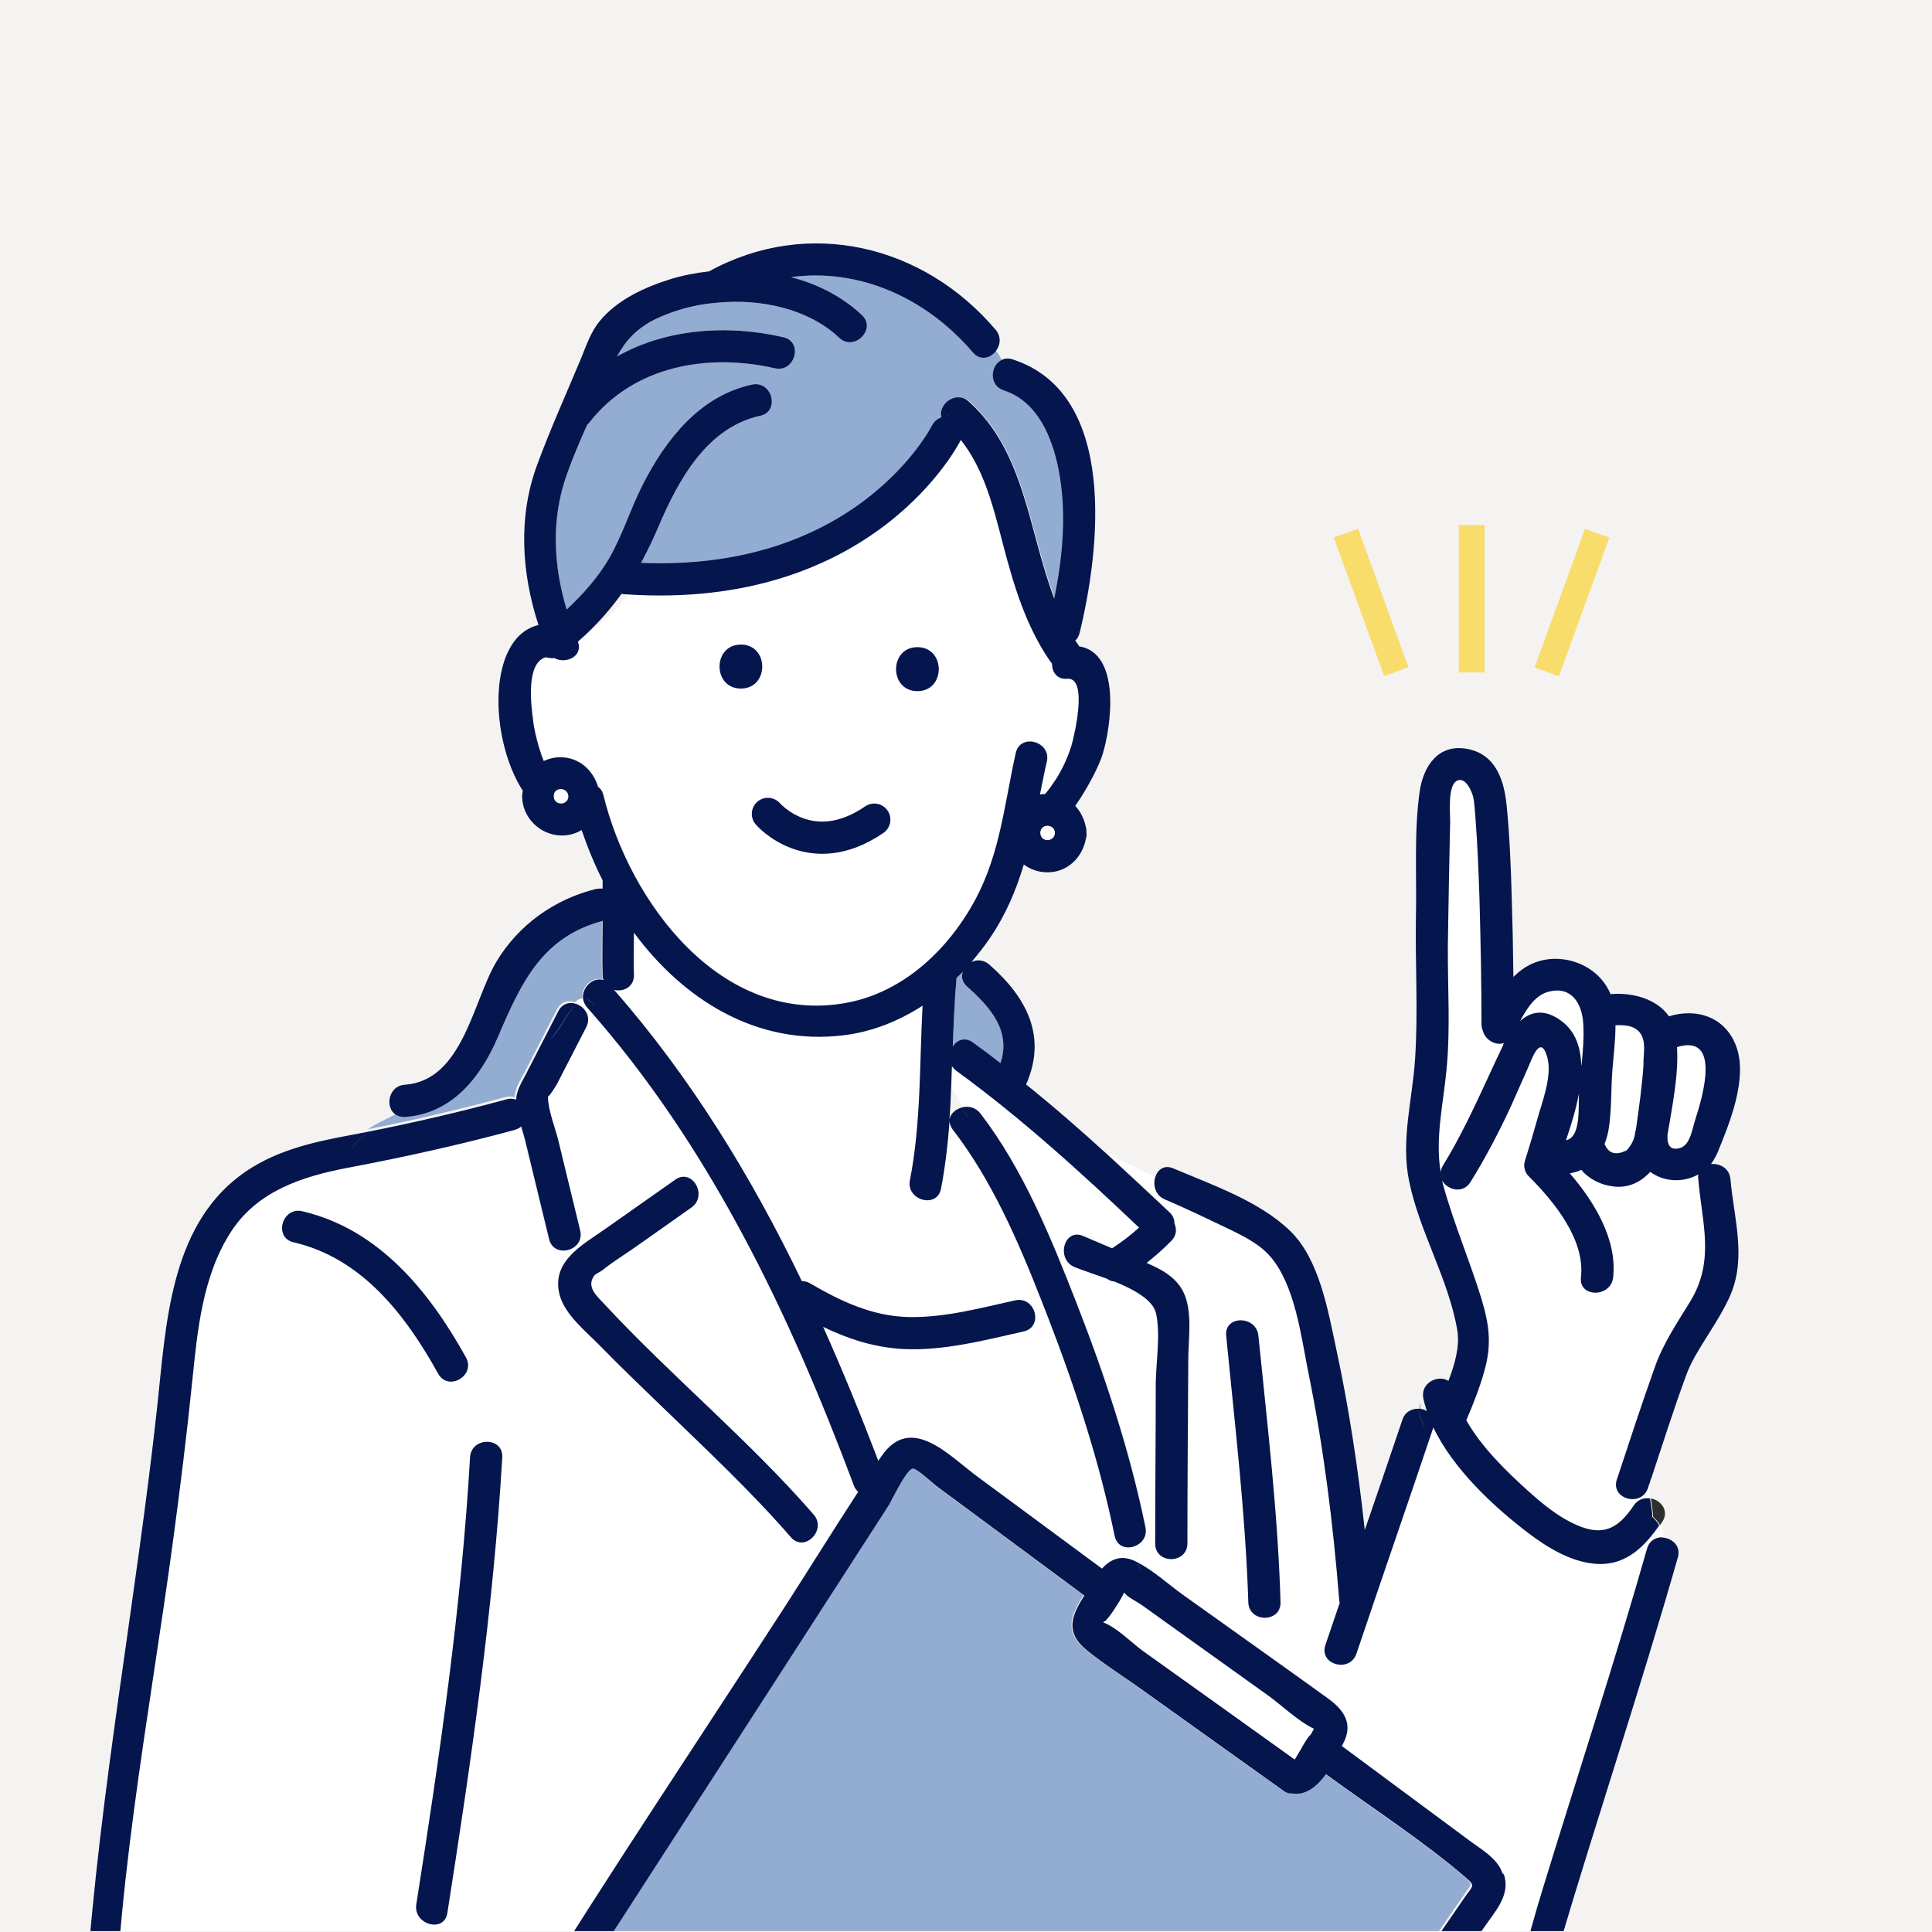 <?xml version="1.0" encoding="UTF-8"?><svg xmlns="http://www.w3.org/2000/svg" xmlns:xlink="http://www.w3.org/1999/xlink" viewBox="0 0 67.2 67.2"><defs><style>.e{fill:#fff;}.f{fill:#75cfb4;}.g{fill:#93acd2;}.h{fill:#f5f3f2;}.i{stroke:#05154d;stroke-linecap:round;stroke-miterlimit:10;stroke-width:1.12px;}.i,.j{fill:none;}.k{fill:#f8dc6c;}.l{clip-path:url(#d);}.m{fill:#05154d;}.n{fill:#2e2e2e;}</style><clipPath id="d"><rect class="j" x=".64" y="3.39" width="65.92" height="63.78"/></clipPath></defs><g id="a"/><g id="b"><g id="c"><g><g><rect class="h" width="67.2" height="67.2"/><g class="l"><g><path class="g" d="M33.14,36.41c.15-.22,.42-.34,.7-.14,.32,.24,.64,.48,.96,.72,.36-1.09-.3-1.91-1.16-2.66-.18-.16-.21-.35-.15-.52-.07,.07-.14,.15-.22,.22-.07,.79-.1,1.59-.13,2.38Z"/><path class="e" d="M27.34,29.81c.31,.23,.64,.41,.99,.49,.47,.11,.98-.05,1.45-.32l-2.44-.18Z"/><path class="e" d="M18.27,69.83c2.92-4.71,6.02-9.31,9.02-13.97,.85-1.32,1.68-2.67,2.54-3.98-.06-.06-.11-.13-.15-.22-2.23-5.97-5.01-11.83-9.28-16.63-.08-.09-.13-.2-.14-.3-.1,0-.19,.06-.27,.14,.3,.1,.54,.45,.35,.81l-1.02,1.98c-.04,.07-.24,.4-.31,.43,0,.01,0,.02,0,.03,.01,.49,.26,1.07,.37,1.54,.25,1.03,.5,2.06,.75,3.09,.17,.7-.91,1-1.08,.3-.28-1.14-.55-2.28-.83-3.42-.04-.16-.09-.33-.14-.5-.06,.05-.13,.09-.22,.12-1.92,.52-3.86,.95-5.82,1.32-1.57,.29-3.12,.8-4.04,2.2-1,1.53-1.18,3.42-1.36,5.19-.19,1.86-.42,3.71-.67,5.57-.84,6.24-2.11,12.58-2.07,18.9,0,1.36,.58,1.71,1.62,2.52,1.16,.9,2.36,1.74,3.56,2.58,4.26,2.96,8.61,5.81,12.99,8.6,1.05-2.51,2.72-4.83,4.47-6.94-.07-.26,.11-.58,.38-.69-1.94-1.24-3.88-2.48-5.81-3.72-.82-.53-1.61-1.11-2.38-1.7-.74-.57-1.53-1.16-2.13-1.89-.48-.58-.64-2.15-1.44-2.2-.14,0-.26-.06-.34-.14-.02,0-.05,0-.07,0-1.52,0-3.16,.28-4.47,1.08-.62,.38-1.18-.59-.56-.97,1.47-.9,3.32-1.24,5.03-1.23,.15,0,.27,.05,.36,.13,.02,0,.04,0,.06,0,1.04,.06,1.48,.59,1.79,1.53,.18,.56,.46,.98,.8,1.35l.23-.26c-.02-.11,0-.23,.08-.35,.07-.1,.13-.2,.2-.31Zm2.8-27.08c.81-.57,1.62-1.14,2.43-1.71,.59-.42,1.15,.55,.56,.97-.67,.47-1.33,.94-2,1.41-.37,.26-.77,.5-1.12,.79-.07,.06-.21,.11-.26,.18-.27,.39,.1,.7,.36,.98,2.34,2.53,5.01,4.72,7.28,7.32,.47,.54-.32,1.33-.79,.79-1.38-1.59-2.91-3.03-4.43-4.49-.73-.71-1.47-1.41-2.18-2.14-.5-.51-1.26-1.1-1.44-1.82-.29-1.16,.82-1.73,1.6-2.28Zm-9.63,29.87c.78-1.41,1.98-2.44,3.47-3.04,.67-.27,.96,.81,.3,1.08-1.21,.49-2.18,1.39-2.8,2.53-.35,.63-1.31,.07-.97-.56Zm-1.22-29.41c-.7-.16-.4-1.24,.3-1.08,2.67,.62,4.43,2.79,5.7,5.09,.35,.63-.62,1.19-.97,.56-1.13-2.04-2.65-4.02-5.03-4.57Zm5.35,23.32c-.11,.71-1.19,.41-1.08-.3,.81-5.15,1.56-10.35,1.87-15.55,.04-.72,1.16-.72,1.12,0-.31,5.3-1.08,10.6-1.91,15.85Z"/><path class="e" d="M56.25,51.44c.43-1.3,.85-2.59,1.31-3.88,.3-.84,.78-1.55,1.24-2.31,.87-1.43,.41-2.72,.28-4.27,0-.05,0-.1,0-.15-.53,.3-1.21,.26-1.67-.09-.32,.35-.76,.57-1.27,.51-.45-.05-.86-.26-1.13-.58-.13,.06-.26,.1-.4,.12,.87,1.02,1.65,2.32,1.51,3.62-.08,.71-1.2,.71-1.12,0,.14-1.32-.93-2.63-1.81-3.51-.14-.14-.2-.36-.14-.54,.15-.47,.29-.94,.42-1.41,.17-.62,.54-1.54,.36-2.19-.24-.85-.54,.06-.69,.4-.2,.44-.39,.89-.59,1.33-.41,.89-.87,1.76-1.39,2.6-.26,.43-.81,.28-.99-.05,.01,.06,.03,.12,.04,.17,.38,1.34,.93,2.62,1.33,3.95,.29,.94,.36,1.6,.09,2.54-.16,.57-.38,1.12-.61,1.66,0,0,0,.02-.01,.02,.53,.94,1.39,1.77,2.13,2.44,.51,.47,1.06,.92,1.7,1.2,.93,.41,1.46,.14,2-.68,.14-.22,.36-.28,.56-.24-.03-.2-.04-.39-.02-.59-.02,.07-.04,.14-.07,.2-.23,.68-1.31,.39-1.08-.3Z"/><path class="f" d="M49.41,48.79c-.03,.07-.05,.14-.05,.21,.02,0,.03,0,.05,0v-.21Z"/><path class="e" d="M55.64,54.4c-.89-.02-1.76-.54-2.45-1.06-1.2-.91-2.62-2.22-3.33-3.7,0,.01,0,.02,0,.03-.88,2.62-1.79,5.23-2.67,7.85-.23,.68-1.31,.39-1.08-.3,.17-.49,.33-.98,.5-1.47,0-.04-.02-.07-.02-.11-.22-2.64-.55-5.29-1.07-7.89-.25-1.24-.47-3.05-1.33-4.05-.49-.56-1.35-.9-2-1.22-.39-.19-.78-.37-1.18-.55-.09-.04-.68-.29-.48-.21-.34-.14-.42-.5-.34-.77l-1.64-.81c.73,.66,1.45,1.33,2.16,2.01,.13,.12,.18,.26,.17,.39,.09,.19,.08,.41-.11,.6-.27,.28-.56,.53-.86,.77,.52,.22,1.02,.49,1.28,1.01,.33,.68,.17,1.63,.17,2.36,0,2.13-.02,4.26-.03,6.39,0,.72-1.12,.72-1.12,0,0-1.86,.02-3.72,.02-5.58,0-.74,.17-1.7,.01-2.43-.11-.48-.77-.84-1.46-1.11-.09,0-.17-.04-.24-.09-.44-.17-.87-.3-1.14-.41-.65-.27-.37-1.36,.3-1.08,.34,.14,.67,.29,1.01,.43,.33-.22,.64-.45,.94-.72-2.01-1.91-4.11-3.82-6.35-5.45-.07-.05-.12-.11-.16-.17,0,.27-.02,.55-.03,.82,.18,.21,.26,.42,.38,.63,.22-.06,.47,0,.64,.21,1.49,1.93,2.45,4.3,3.33,6.56,1,2.54,1.87,5.16,2.41,7.83,.07,.33-.13,.56-.37,.66,.02,.2,.04,.39,.1,.59,.54,.3,1.05,.75,1.55,1.11,1.69,1.21,3.39,2.41,5.08,3.63,.56,.4,.87,.88,.5,1.57l-.04,.07c.64,.48,1.29,.95,1.93,1.43,.82,.61,1.65,1.22,2.47,1.83,.43,.31,1.02,.64,1.19,1.17,.23,.72-.32,1.29-.69,1.84-.66,.96-1.32,1.92-1.98,2.87-1.23,1.79-2.46,3.58-3.69,5.36,.45,.05,.9,.11,1.26-.15-.26-.34-.13-.95,.4-.9,2.19,.21,3.74-1.13,4.49-3.11,.66-1.75,1.08-3.6,1.63-5.39,1.21-3.95,2.49-7.87,3.63-11.84,.08-.28,.3-.4,.53-.39,0-.14-.03-.28-.09-.41-.5,.72-1.14,1.36-2.08,1.34Zm-12.22,1.33c-.09-3.1-.46-6.18-.77-9.27-.07-.72,1.05-.71,1.12,0,.3,3.09,.67,6.17,.77,9.27,.02,.72-1.1,.72-1.12,0Z"/><path class="g" d="M33.84,12.26c-1.64-1.94-3.98-2.95-6.33-2.62,.93,.25,1.79,.68,2.47,1.32,.52,.5-.27,1.28-.79,.79-1.07-1.01-2.72-1.37-4.26-1.22-.04,0-.08,.01-.11,.01-.7,.08-1.37,.26-1.96,.53-.72,.34-1.11,.78-1.4,1.33,1.71-.97,3.85-1.12,5.79-.67,.7,.16,.4,1.24-.3,1.08-2.35-.55-4.93-.08-6.47,1.91-.02,.02-.04,.04-.06,.06-.25,.58-.49,1.16-.71,1.74-.56,1.53-.46,3.15,0,4.68,.56-.51,1.07-1.08,1.46-1.75,.48-.81,.75-1.74,1.18-2.58,.8-1.58,1.98-3.09,3.8-3.49,.37-.08-2.58,2.51-4.32,6.42,6.31,.3,9.26-2.11,11.1-5.05,.1-.35,.43-1.12,.79-.79,1.96,1.77,2.07,4.5,2.97,6.85,.3-1.48,.44-3.01,.15-4.49-.22-1.12-.73-2.37-1.9-2.75-.53-.17-.47-.85-.1-1.05-.06-.12-.12-.23-.2-.32-.19,.25-.54,.36-.8,.05Z"/><path class="e" d="M37.15,23.59c-.37,.04-.54-.24-.53-.53-.03-.03-.05-.05-.07-.09-.81-1.19-1.24-2.59-1.61-3.97-.41-1.55-.76-3.13-2-4.26-.17-.15-.63,.88-.58,.72-1.36,1.92-2.21,2.62-4.21,3.21,.06,.26-2.5,1.07-2.84,1.14-1.86,.4-3.08-.03-3.08-.03-.69,1.62-.82,1.4-2.1,2.52,.19,.51-.42,.78-.82,.57-.1,.01-.2,0-.29-.03-.68,.18-.53,1.59-.45,2.19,.04,.29,.16,.88,.37,1.42,.18-.09,.37-.13,.58-.13,.65,0,1.15,.44,1.31,1.03,.09,.06,.16,.16,.19,.3,.91,3.71,4.09,8.02,8.46,7.21,1.98-.37,3.55-1.87,4.48-3.6,.87-1.61,1.01-3.34,1.4-5.09,.16-.7,1.23-.4,1.08,.3-.09,.39-.16,.77-.24,1.15,.06-.01,.12-.02,.18-.02,.14-.17,.27-.34,.38-.52,.23-.36,.4-.74,.53-1.14,.09-.29,.61-2.43-.14-2.35Z"/><path class="e" d="M33.14,39.29c-.08-.11-.11-.21-.11-.31-.06,.79-.15,1.58-.3,2.37-.14,.71-1.21,.41-1.08-.3,.39-2,.34-4.04,.44-6.07-.82,.54-1.75,.91-2.75,1.03-3.05,.38-5.58-1.25-7.29-3.57,0,.49-.01,.98,0,1.47,.01,.42-.37,.6-.69,.52,2.67,3.05,4.77,6.5,6.53,10.13,.09,0,.19,.02,.29,.08,1.06,.62,2.16,1.14,3.41,1.17,1.26,.03,2.51-.3,3.72-.58,.23-.05,.42,.03,.54,.17,.13-.06,.25-.11,.38-.17-.81-2.07-1.74-4.2-3.09-5.96Z"/><path class="e" d="M39.47,53.77c-.28,.11-.63,.02-.7-.36-.53-2.59-1.36-5.12-2.31-7.58-.08-.2-.15-.39-.23-.59-.13,.05-.25,.11-.38,.17,.25,.28,.23,.8-.24,.91-1.38,.31-2.81,.69-4.24,.61-.98-.06-1.88-.35-2.74-.77,.69,1.53,1.32,3.09,1.92,4.66,.04-.05,.07-.11,.11-.16,1.02-1.47,2.33-.03,3.31,.69l4.36,3.22c.31-.33,.68-.51,1.21-.23,.01,0,.03,.01,.04,.02-.05-.2-.08-.39-.1-.59Z"/><path class="g" d="M17.9,38.19c.01-.35,.2-.62,.37-.94l1.1-2.14c.14-.27,.39-.33,.62-.25,.09-.08,.18-.13,.27-.14-.06-.39,.34-.77,.71-.65-.02-.05-.03-.1-.03-.17-.02-.63,0-1.26,0-1.89-2.11,.56-2.84,2.16-3.64,4.03-.61,1.42-1.6,2.69-3.24,2.79-.12,0-.22-.02-.3-.07-.34,.17-.68,.32-.97,.52,1.61-.32,3.2-.69,4.78-1.12,.13-.03,.24-.03,.34,.01Z"/><path class="g" d="M50.98,65.32c-1.52-1.31-3.27-2.42-4.89-3.62-.31,.42-.7,.75-1.18,.67-.1,0-.2-.03-.31-.1-1.62-1.16-3.25-2.32-4.87-3.48-.65-.47-1.35-.9-1.97-1.41-.72-.59-.55-1.15-.1-1.85l.03-.04c-1.72-1.27-3.44-2.55-5.16-3.82-.11-.08-.69-.63-.82-.6-.24,.06-.72,1.11-.85,1.31-1.44,2.24-2.89,4.47-4.33,6.71-2.5,3.87-5,7.74-7.5,11.61-.31,.48-.99,.22-1.05-.21l-.23,.26c.26,.29,.56,.55,.9,.83,.91,.76,1.87,1.48,2.87,2.12,2.22,1.42,4.44,2.84,6.65,4.26,.32,.2,.35,.6,.11,.88l-.06,.06c.88,.4,1.77,.77,2.68,1.07,.84,.28,1.41,.28,2.29,.06,1-.24,1.75-.21,2.62,.39,1.12,.77,2.13,1.62,3.52,1.81,.18,.02,.36,.06,.54,.1-.06-.14-.05-.3,.06-.46,.07-.1,.14-.2,.21-.31,2.98-4.52,6.15-8.93,9.22-13.39,.52-.75,1.03-1.5,1.55-2.25,.24-.36,.36-.36,.04-.63Z"/><path class="e" d="M58.34,36.43c.06,.99-.17,2.07-.33,3.05-.02,.31,.06,.57,.44,.46,.36-.11,.43-.68,.53-1,.26-.8,.91-2.98-.64-2.51Z"/><path class="e" d="M54.46,39.66c.52-.1,.43-1.12,.45-1.63-.1,.56-.28,1.12-.45,1.63Z"/><path class="e" d="M51.58,35.87c-.03-.07-.05-.15-.05-.24,0-1.46-.02-2.91-.07-4.37-.03-.94-.06-1.87-.14-2.81-.02-.23-.02-.46-.07-.68-.04-.22-.28-.77-.58-.6-.32,.18-.22,1.11-.23,1.4-.03,1.44-.07,2.88-.08,4.31-.02,1.41,.09,2.86-.04,4.27-.11,1.21-.41,2.42-.21,3.63,0-.07,.03-.15,.08-.23,.83-1.35,1.41-2.78,2.1-4.2,0-.02,.02-.04,.03-.05-.29,.1-.65-.11-.73-.42Z"/><path class="e" d="M56.9,39.31c.11-.78,.22-1.55,.27-2.33,.02-.41,.12-.92-.26-1.17-.19-.13-.47-.14-.71-.13,0,.53-.07,1.08-.11,1.59-.05,.67-.02,1.38-.13,2.04-.03,.18-.08,.34-.14,.5,.14,.34,.4,.41,.77,.22,.18-.19,.28-.41,.3-.66,0-.02,.01-.03,.02-.05Z"/><path class="e" d="M55,37.05c.05-.48,.09-.97,.06-1.45-.04-.67-.38-1.31-1.19-1.11-.46,.11-.77,.58-1.01,1.03,.39-.34,.87-.44,1.45,0,.48,.37,.66,.91,.68,1.52Z"/><path class="m" d="M57.82,53.47c0,.38-.14,.77-.03,1.1-.11-.33,.04-.72,.03-1.1-.22,0-.45,.11-.53,.39-1.13,3.97-2.42,7.89-3.63,11.84-.55,1.78-.97,3.64-1.63,5.39-.75,1.97-2.3,3.31-4.49,3.11-.53-.05-.67,.56-.4,.9,.08-.05,.15-.12,.21-.21-.07,.09-.14,.16-.21,.21,.09,.12,.22,.2,.4,.22,1.76,.17,3.48-.56,4.55-1.98,1.21-1.61,1.58-3.76,2.14-5.65,1.34-4.52,2.84-8.99,4.13-13.52,.12-.41-.22-.68-.55-.69Z"/><path class="m" d="M59.53,40.46c.08-.11,.15-.23,.21-.37,.42-1.02,1.05-2.56,.66-3.67-.37-1.04-1.37-1.37-2.35-1.07-.42-.61-1.28-.84-2.03-.77-.31-.75-1.07-1.22-1.9-1.23-.63,0-1.1,.25-1.48,.63-.01-.95-.03-1.89-.06-2.84-.03-1.02-.07-2.05-.17-3.07-.08-.89-.36-1.83-1.37-2.02-1-.19-1.53,.58-1.66,1.48-.2,1.41-.1,2.92-.13,4.35-.03,1.64,.08,3.31-.03,4.95-.09,1.41-.5,2.82-.21,4.24,.36,1.78,1.38,3.42,1.68,5.21,.09,.55-.09,1.18-.31,1.75-.36-.23-.99,.07-.87,.62,.03,.15,.08,.29,.12,.43-.07-.04-.15-.07-.23-.08v0s-.03,0-.05,0c0,.3,.24,.61,.24,.91,0-.3-.25-.61-.24-.91-.23-.01-.48,.1-.57,.38-.43,1.28-.87,2.56-1.31,3.84-.23-2.13-.55-4.25-1-6.34-.28-1.3-.58-3.07-1.58-4.05-1.06-1.04-2.73-1.62-4.08-2.19-.32-.14-.55,.05-.63,.31l.51,.25-.51-.25c-.08,.27,0,.63,.34,.77-.19-.08,.4,.17,.48,.21,.4,.18,.79,.36,1.18,.55,.65,.32,1.52,.66,2,1.22,.87,1,1.08,2.81,1.33,4.05,.53,2.6,.86,5.25,1.07,7.89,0,.04,.01,.08,.02,.11-.17,.49-.33,.98-.5,1.47-.23,.68,.85,.98,1.08,.3,.88-2.62,1.79-5.23,2.67-7.85,0-.01,0-.02,0-.03,.7,1.47,2.13,2.79,3.33,3.7,.69,.52,1.55,1.04,2.45,1.06,.95,.02,1.58-.62,2.08-1.34-.05-.1-.13-.2-.24-.3,.01,.29-.03,.58-.25,.88,.22-.29,.27-.58,.25-.88-.02-.02-.04-.04-.07-.06,.02,.02,.05,.04,.07,.06,0-.21-.05-.42-.08-.64-.2-.03-.42,.03-.56,.24-.55,.82-1.08,1.09-2,.68-.64-.28-1.19-.74-1.7-1.2-.74-.67-1.6-1.5-2.13-2.44,0,0,0-.02,.01-.02,.23-.54,.45-1.09,.61-1.66,.27-.94,.19-1.6-.09-2.54-.41-1.33-.96-2.61-1.33-3.95-.02-.06-.03-.12-.04-.17,.18,.33,.73,.48,.99,.05,.52-.84,.97-1.7,1.39-2.6,.2-.44,.39-.89,.59-1.33,.15-.34,.45-1.25,.69-.4,.18,.65-.19,1.57-.36,2.19-.13,.47-.27,.94-.42,1.41-.06,.19,0,.41,.14,.54,.88,.88,1.96,2.2,1.81,3.51-.08,.71,1.04,.71,1.12,0,.14-1.3-.63-2.6-1.51-3.62,.14-.02,.28-.06,.4-.12,.27,.32,.68,.53,1.13,.58,.52,.06,.95-.16,1.27-.51,.47,.35,1.14,.39,1.67,.09,0,.05-.01,.09,0,.15,.13,1.55,.59,2.84-.28,4.27-.46,.75-.95,1.47-1.24,2.31-.46,1.29-.88,2.58-1.31,3.88-.23,.68,.85,.98,1.08,.3,.02-.07,.04-.14,.07-.2,0-.04,.01-.09,.03-.13-.01,.04-.02,.09-.03,.13,.42-1.26,.82-2.54,1.28-3.78,.31-.83,1.11-1.78,1.52-2.74,.56-1.31,.12-2.67,0-4.02-.03-.39-.38-.56-.67-.53Zm-7.24-4.12c-.68,1.42-1.27,2.85-2.1,4.2-.05,.08-.07,.16-.08,.23-.2-1.2,.1-2.41,.21-3.63,.13-1.41,.03-2.85,.04-4.27,.02-1.44,.05-2.88,.08-4.31,0-.29-.09-1.23,.23-1.4,.3-.17,.54,.38,.58,.6,.04,.22,.05,.46,.07,.68,.07,.93,.11,1.87,.14,2.81,.04,1.46,.07,2.91,.07,4.37,0,.09,.02,.17,.05,.24,.08,.31,.44,.52,.73,.42,0,.02-.02,.04-.03,.05Zm2.18,3.32c.17-.51,.35-1.07,.45-1.63-.02,.51,.07,1.53-.45,1.63Zm.53-2.62c-.02-.61-.2-1.16-.68-1.52-.58-.44-1.07-.35-1.45,0,.24-.45,.54-.92,1.01-1.03,.8-.2,1.15,.44,1.19,1.11,.03,.48-.01,.97-.06,1.45Zm2.17-.07c-.05,.78-.16,1.56-.27,2.33,0,.02-.01,.03-.02,.05-.02,.25-.12,.47-.3,.66-.37,.19-.63,.12-.77-.22,.06-.15,.11-.32,.14-.5,.11-.66,.08-1.37,.13-2.04,.04-.51,.11-1.05,.11-1.59,.25-.01,.52,0,.71,.13,.38,.25,.28,.76,.26,1.17Zm1.8,1.96c-.11,.32-.17,.89-.53,1-.38,.11-.46-.15-.44-.46,.16-.98,.39-2.06,.33-3.05,1.54-.47,.9,1.7,.64,2.51Z"/><path class="n" d="M57.73,53.06s.06-.08,.09-.13c.25-.38-.05-.75-.4-.81,.03,.21,.07,.42,.08,.64,.11,.1,.19,.19,.24,.3Z"/><path class="m" d="M20.93,44.2c.35-.29,.75-.53,1.12-.79,.67-.47,1.33-.94,2-1.41,.58-.41,.03-1.38-.56-.97-.81,.57-1.62,1.14-2.43,1.71-.78,.55-1.89,1.12-1.6,2.28,.18,.72,.95,1.31,1.44,1.82,.71,.73,1.45,1.43,2.18,2.14,1.51,1.46,3.05,2.9,4.43,4.49,.47,.54,1.26-.25,.79-.79-2.26-2.6-4.94-4.8-7.28-7.32-.26-.28-.63-.59-.36-.98,.05-.08,.19-.12,.26-.18Z"/><path class="m" d="M44.54,55.73c-.09-3.1-.46-6.18-.77-9.27-.07-.71-1.19-.72-1.12,0,.3,3.09,.67,6.16,.77,9.27,.02,.72,1.14,.72,1.12,0Z"/><path class="m" d="M15.56,66.54c.82-5.25,1.6-10.55,1.91-15.85,.04-.72-1.08-.72-1.12,0-.3,5.21-1.06,10.4-1.87,15.55-.11,.7,.97,1.01,1.08,.3Z"/><path class="m" d="M16.21,47.22c-1.27-2.29-3.03-4.47-5.7-5.09-.7-.16-1,.92-.3,1.08,2.38,.55,3.9,2.53,5.03,4.57,.35,.63,1.31,.07,.97-.56Z"/><path class="e" d="M38.43,56.4s-.04,.03-.06,.04c.47,.18,.98,.71,1.39,1l2.31,1.65c.99,.71,1.97,1.41,2.96,2.12,.05-.06,.1-.16,.13-.21,.13-.2,.25-.45,.4-.63,.08-.09,.11-.18,.13-.23-.56-.27-1.12-.82-1.61-1.17-1.47-1.05-2.93-2.1-4.4-3.15-.16-.11-.48-.26-.59-.42-.11,.26-.55,.93-.67,1Z"/><path class="e" d="M38.99,55.32s-.02-.01-.02-.02c0,0,.01,.01,.02,.02Z"/><path class="m" d="M52.26,65.16c-.17-.53-.77-.85-1.19-1.17-.82-.61-1.65-1.22-2.47-1.83-.64-.48-1.29-.95-1.93-1.43l.04-.07c.37-.69,.05-1.16-.5-1.57-1.69-1.22-3.39-2.42-5.08-3.63-.5-.36-1-.82-1.55-1.11,.04,.13,.08,.27,.15,.4-.07-.13-.12-.27-.15-.4-.01,0-.02-.01-.04-.02-.53-.28-.91-.1-1.21,.23l-4.36-3.22c-.98-.73-2.29-2.17-3.31-.69-.04,.05-.07,.11-.11,.16-.6-1.57-1.23-3.12-1.92-4.66,.86,.42,1.77,.71,2.74,.77,1.42,.08,2.86-.3,4.24-.61,.47-.11,.49-.63,.24-.91-.45,.2-.9,.4-1.35,.4,.45,0,.9-.2,1.35-.4-.12-.14-.31-.22-.54-.17-1.22,.27-2.47,.61-3.72,.58-1.25-.03-2.35-.55-3.41-1.17-.1-.06-.2-.08-.29-.08-1.75-3.63-3.86-7.08-6.53-10.13,.32,.08,.7-.1,.69-.52-.02-.49,0-.98,0-1.47,1.71,2.31,4.25,3.94,7.29,3.57,1-.12,1.93-.5,2.75-1.03-.11,2.03-.05,4.07-.44,6.07-.14,.7,.94,1,1.08,.3,.15-.78,.24-1.57,.3-2.37,0,.1,.03,.2,.11,.31,1.36,1.76,2.28,3.89,3.09,5.96,.17-.07,.34-.13,.51-.18-.17,.04-.34,.11-.51,.18,.08,.2,.15,.39,.23,.59,.95,2.46,1.78,4.99,2.31,7.58,.08,.38,.42,.47,.7,.36-.03-.42-.02-.83-.13-1.25,.1,.42,.09,.83,.13,1.25,.24-.09,.44-.33,.37-.66-.55-2.68-1.42-5.3-2.41-7.83-.88-2.25-1.84-4.62-3.33-6.56-.17-.22-.42-.27-.64-.21,.07,.14,.16,.27,.29,.41-.14-.14-.22-.27-.29-.41-.23,.06-.43,.24-.44,.46,.03-.36,.05-.72,.06-1.08-.02-.03-.05-.06-.08-.09,.03,.03,.05,.06,.08,.09,.01-.27,.02-.55,.03-.82,.04,.06,.09,.12,.16,.17,2.24,1.63,4.34,3.54,6.35,5.45-.29,.26-.6,.5-.94,.72-.34-.14-.67-.29-1.01-.43-.66-.28-.95,.8-.3,1.08,.27,.11,.7,.25,1.14,.41,.07,.05,.15,.09,.24,.09,.69,.28,1.35,.64,1.46,1.11,.16,.73,0,1.69-.01,2.43,0,1.86-.02,3.72-.02,5.58,0,.72,1.11,.72,1.12,0,0-2.13,.02-4.26,.03-6.39,0-.73,.16-1.68-.17-2.36-.26-.52-.76-.79-1.28-1.01,.3-.24,.59-.49,.86-.77,.19-.19,.19-.42,.11-.6,0-.13-.04-.27-.17-.39-.71-.67-1.43-1.34-2.16-2.01l-2.22-1.09,2.22,1.09c-.92-.84-1.86-1.66-2.83-2.44,.73-1.66,.04-3.01-1.28-4.17-.2-.17-.43-.18-.62-.09,.22-.26,.43-.52,.62-.8,.57-.83,.93-1.69,1.2-2.59,.22,.16,.48,.26,.77,.27,.72,.03,1.27-.5,1.39-1.17,.02-.06,.03-.12,.02-.2,0-.07,0-.14-.02-.19-.05-.28-.18-.54-.37-.75,.47-.67,.85-1.45,.95-1.79,.31-1,.64-3.53-.82-3.76-.01-.02-.02-.05-.04-.07-.03-.04-.06-.09-.09-.13,.07-.06,.12-.15,.15-.26,.7-2.85,1.36-8.33-2.33-9.52-.16-.05-.29-.03-.4,.03,.13,.27,.23,.59,.41,.86-.18-.27-.27-.59-.41-.86-.37,.2-.43,.88,.1,1.05,1.17,.38,1.68,1.63,1.9,2.75,.29,1.48,.15,3.01-.15,4.49-.9-2.35-1.01-5.09-2.97-6.85-.36-.33-.85-.06-.95,.29,.36,.26,.69,.6,.98,1.01-.29-.41-.62-.74-.98-1.01-.05,.16-.01,.35,.16,.5,1.24,1.12,1.59,2.7,2,4.26,.36,1.38,.79,2.78,1.61,3.97,.02,.03,.05,.06,.07,.09,0,.29,.17,.56,.53,.53,.75-.07,.23,2.06,.14,2.35-.13,.4-.3,.78-.53,1.14-.12,.18-.24,.36-.38,.52-.06,0-.12,0-.18,.02,.08-.38,.15-.77,.24-1.15,.16-.7-.92-1-1.08-.3-.39,1.75-.54,3.48-1.4,5.09-.93,1.73-2.49,3.23-4.48,3.6-4.37,.81-7.55-3.5-8.46-7.21-.03-.14-.1-.24-.19-.3-.17-.58-.66-1.03-1.31-1.03-.21,0-.4,.05-.58,.13-.21-.53-.34-1.13-.37-1.42-.08-.6-.24-2.01,.45-2.19,.09,.03,.19,.04,.29,.03,.4,.22,1.01-.06,.82-.57,1.28-1.12,2.11-2.38,2.8-4,.69-1.62,1.68-3.45,3.54-3.86,.34-.07,.44-.36,.39-.62-.31,.09-.61,.19-.91,.3,.29-.1,.6-.2,.91-.3-.06-.29-.32-.54-.68-.46-1.81,.39-3,1.91-3.8,3.49-.43,.84-.7,1.76-1.18,2.58-.39,.66-.9,1.23-1.46,1.75-.46-1.52-.55-3.14,0-4.68,.21-.59,.46-1.17,.71-1.74,.02-.02,.04-.04,.06-.06,1.54-1.99,4.12-2.45,6.47-1.91,.7,.16,1-.92,.3-1.08-1.95-.45-4.08-.3-5.79,.67,.3-.55,.68-.99,1.4-1.33,.59-.27,1.26-.46,1.96-.53,.04,0,.07,0,.11-.01,1.54-.15,3.19,.21,4.26,1.22,.52,.49,1.31-.3,.79-.79-.68-.64-1.54-1.08-2.47-1.32,2.35-.32,4.68,.69,6.33,2.62,.26,.3,.61,.2,.8-.05-.12-.14-.28-.25-.51-.31,.23,.06,.39,.17,.51,.31,.15-.2,.2-.49-.01-.74-2.51-2.96-6.53-3.92-9.97-2.03-.46,.05-.91,.14-1.34,.27-.9,.28-1.86,.72-2.47,1.47-.3,.37-.45,.82-.63,1.26-.51,1.23-1.07,2.46-1.53,3.71-.68,1.81-.55,3.79,.04,5.59-1.78,.42-1.73,3.91-.55,5.76,0,.06-.02,.13-.02,.19,0,.73,.6,1.34,1.33,1.37,.28,.01,.53-.06,.74-.19,.2,.59,.44,1.18,.73,1.75,0,.01,0,.03,0,.04,0,.08,0,.17,0,.25-.07-.01-.15,0-.23,.01-1.45,.36-2.7,1.25-3.47,2.54-.82,1.39-1.17,4.13-3.18,4.27-.59,.04-.7,.82-.3,1.05,.15-.07,.3-.15,.44-.24-.14,.09-.29,.16-.44,.24,.08,.05,.18,.07,.3,.07,1.64-.11,2.64-1.38,3.24-2.79,.8-1.87,1.53-3.47,3.64-4.03,0,.63-.02,1.26,0,1.89,0,.06,.01,.11,.03,.17-.36-.12-.76,.26-.71,.65,.14-.01,.29,.07,.45,.28-.17-.21-.32-.29-.45-.28,.01,.1,.06,.2,.14,.3,4.26,4.8,7.05,10.67,9.28,16.63,.03,.09,.09,.17,.15,.22-.86,1.32-1.69,2.66-2.54,3.98-3.01,4.65-6.1,9.26-9.02,13.97-.06,.1-.13,.21-.2,.31-.08,.12-.1,.24-.08,.35l.49-.57-.49,.57c.06,.43,.74,.69,1.05,.21,2.5-3.87,5-7.74,7.5-11.61,1.44-2.24,2.89-4.47,4.33-6.71,.13-.2,.61-1.25,.85-1.31,.12-.03,.7,.51,.82,.6,1.72,1.27,3.44,2.55,5.16,3.82l-.03,.04c-.45,.7-.62,1.26,.1,1.85,.62,.51,1.32,.94,1.97,1.41,1.62,1.16,3.25,2.32,4.87,3.48,.11,.08,.21,.11,.31,.1,.48,.08,.87-.25,1.18-.67,1.62,1.19,3.37,2.31,4.89,3.62,.32,.27,.2,.28-.04,.63-.52,.75-1.03,1.5-1.55,2.25-3.07,4.46-6.24,8.87-9.22,13.39-.07,.1-.14,.2-.21,.31-.11,.17-.12,.33-.06,.46-.18-.04-.37-.08-.54-.1-1.39-.19-2.4-1.04-3.52-1.81-.88-.6-1.62-.63-2.62-.39-.88,.21-1.46,.22-2.29-.06-.91-.31-1.8-.68-2.68-1.07l.06-.06c.24-.28,.21-.67-.11-.88-2.22-1.42-4.44-2.84-6.65-4.26-1-.64-1.96-1.36-2.87-2.12-.34-.28-.64-.55-.9-.83l-.53,.62,.53-.62c-.34-.38-.62-.8-.8-1.35-.31-.94-.75-1.47-1.79-1.53-.02,0-.04,0-.06,0-.09-.08-.21-.13-.36-.13-1.71,0-3.56,.34-5.03,1.23-.61,.37-.05,1.34,.56,.97,1.31-.8,2.95-1.08,4.47-1.08,.03,0,.05,0,.07,0,.09,.08,.2,.13,.34,.14,.8,.05,.96,1.62,1.44,2.2,.6,.73,1.39,1.31,2.13,1.89,.77,.6,1.56,1.18,2.38,1.7,1.94,1.24,3.88,2.48,5.81,3.72-.28,.11-.46,.42-.38,.69-1.75,2.12-3.42,4.43-4.47,6.94-4.38-2.8-8.73-5.64-12.99-8.6-1.2-.84-2.41-1.68-3.56-2.58-1.04-.81-1.61-1.17-1.62-2.52-.04-6.31,1.23-12.66,2.07-18.9,.25-1.85,.48-3.71,.67-5.57,.18-1.77,.36-3.66,1.36-5.19,.92-1.4,2.47-1.9,4.04-2.2,1.96-.37,3.9-.8,5.82-1.32,.09-.03,.17-.07,.22-.12,.05,.17,.1,.34,.14,.5,.28,1.14,.55,2.28,.83,3.42,.17,.7,1.25,.4,1.08-.3-.25-1.03-.5-2.06-.75-3.09-.11-.47-.36-1.06-.37-1.54,0-.01,0-.02,0-.03,.07-.03,.27-.36,.31-.43l1.02-1.98c.19-.37-.05-.71-.35-.81-.33,.31-.6,1.03-.95,1.25,.34-.23,.62-.95,.95-1.25-.22-.08-.48-.02-.62,.25l-1.1,2.14c-.16,.32-.35,.59-.37,.94-.1-.04-.21-.05-.34-.01-1.58,.43-3.18,.8-4.78,1.12-.41,.28-.73,.65-.82,1.29,.09-.64,.41-1.02,.82-1.29-.23,.04-.45,.09-.68,.13-1.35,.25-2.68,.56-3.8,1.4-2.45,1.84-2.58,5.24-2.88,8.02-.73,6.7-2,13.34-2.47,20.06-.11,1.52-.49,3.43,0,4.9,.14,.42,.38,.72,.7,1.01,.88,.84,1.91,1.55,2.9,2.26,3.03,2.19,6.15,4.25,9.27,6.31,2.13,1.4,4.28,2.79,6.43,4.17,.5,.32,.97-.28,.78-.72,2.05,1.4,3.71,3.37,5.75,4.79,.79,.54,1.67,.92,2.51,1.37,.7,.38,1.45,.98,2.29,.85,.68-.1,1.25-.71,1.3-1.41,0-.04,0-.09,0-.13,.53,.04,1.05-.1,1.45-.58,.38-.45,.46-.89,.36-1.3,.45-.02,.88-.21,1.21-.67,.26-.36,.36-.69,.36-1,.22,.06,.44,.1,.65,.08,1.13-.09,1.84-1.54,1.18-2.45-.03-.04-.06-.08-.1-.12,0-.01,0-.02,0-.04l-.38-.92c.1-.01,.19-.03,.29-.06,.75-.19,1.51-.78,1.4-1.64-.06-.46-.3-.76-.62-.97,.09-.04,.18-.1,.25-.21,1.66-2.41,3.31-4.81,4.97-7.22-.26-.03-.53-.05-.77,.02,.24-.06,.5-.04,.77-.02,1.23-1.79,2.46-3.58,3.69-5.36,.66-.96,1.32-1.92,1.98-2.87,.37-.54,.93-1.12,.69-1.84Zm-15.57-36.19c-.02,.33-.5,.33-.5,0s.49-.32,.5,0Zm-3.42,5.05c.07-.07,.15-.14,.22-.22-.06,.17-.03,.36,.15,.52,.86,.76,1.52,1.57,1.16,2.66-.32-.25-.64-.49-.96-.72-.28-.2-.55-.09-.7,.14,.03-.79,.06-1.59,.13-2.38Zm-14.01-6.33c0-.33,.49-.32,.5,0-.02,.33-.5,.33-.5,0Zm19.72,27.62s-.01,0-.02-.02c0,0,.01,.01,.02,.02Zm6.58,5.05c-.16,.18-.27,.43-.4,.63-.03,.05-.08,.15-.13,.21-.99-.71-1.97-1.41-2.96-2.12l-2.31-1.65c-.4-.29-.91-.82-1.39-1,.01-.01,.03-.03,.06-.04,.12-.07,.56-.74,.67-1,.11,.16,.43,.31,.59,.42,1.47,1.05,2.93,2.1,4.4,3.15,.49,.35,1.05,.9,1.61,1.17-.03,.05-.06,.14-.13,.23Zm-5.59,23.46c-.12,.91-2.14,.21-2.81,0l-1.55-1.35c-.49-.43-1.19,.19-.9,.66,.03,.05,.06,.09,.11,.13,.87,.76,1.74,1.52,2.61,2.27,.35,.31,.72,.6,1.08,.89,.18,.14,.58,.38,.66,.6,.12,.33-.09,.66-.44,.69-.52,.04-1.42-.72-1.86-.99-.54-.34-1.14,.44-.68,.88,.38,.36,1.17,.9,.78,1.46-.42,.61-1.19,.03-1.63-.28-.51-.37-1.18,.48-.68,.88,.03,.03,.07,.06,.11,.09h0l.02,.02c.35,.26,.94,.7,.77,1.08-.32,.71-1.28,.2-1.75-.05-.65-.36-1.13,.54-.56,.97,.18,.14,.57,.52,.45,.77-.13,.28-.76,.12-.96,.02-.16-.08-.31-.18-.46-.27-.64-.37-1.3-.68-1.95-1.03-.95-.5-1.75-1.16-2.57-1.84-1.43-1.19-2.79-2.6-4.34-3.64,1.02-2.15,2.52-4.16,4.05-5.99,.58,.26,1.16,.51,1.75,.75,.65,.27,1.33,.57,2.02,.72,.4,.08,.8,.12,1.21,.07,.97-.12,1.76-.58,2.67,0,.82,.52,1.55,1.16,2.44,1.58,.4,.18,.8,.33,1.23,.4,.44,.07,1.23-.03,1.16,.51Z"/><path class="m" d="M25.77,23.95c.99,0,.99-1.53,0-1.53s-.99,1.53,0,1.53Z"/><path class="m" d="M31.91,22.51c-.99,0-.99,1.53,0,1.53s.99-1.53,0-1.53Z"/><path class="e" d="M19.77,27.7c-.02-.32-.5-.33-.5,0s.49,.33,.5,0Z"/><path class="e" d="M36.69,28.97c-.02-.32-.5-.33-.5,0s.49,.33,.5,0Z"/><path class="i" d="M26.71,28.31s1.48,1.72,3.7,.2"/><path class="i" d="M32.92,15.05s-2.8,5.65-11.17,5.06"/></g></g></g><g><rect class="k" x="50.74" y="18.26" width=".9" height="5.13"/><rect class="k" x="47.24" y="18.39" width=".9" height="5.13" transform="translate(-4.29 17.57) rotate(-20)"/><rect class="k" x="52.11" y="20.5" width="5.13" height=".9" transform="translate(16.29 65.17) rotate(-70)"/></g></g></g></g></svg>